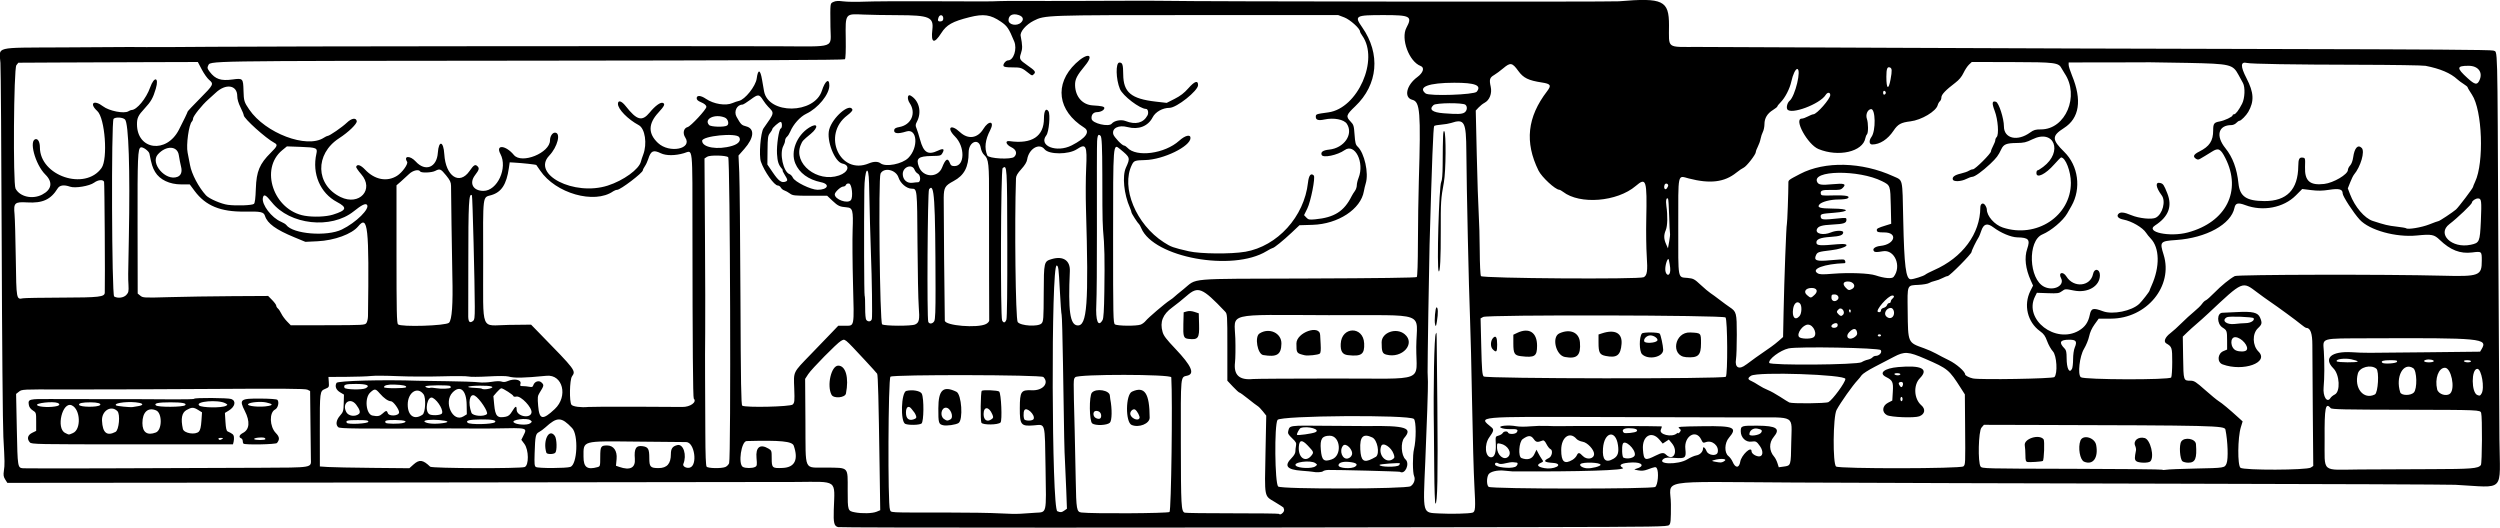 <?xml version="1.0" encoding="UTF-8" standalone="no"?>
<svg id="svg4219" xmlns:rdf="http://www.w3.org/1999/02/22-rdf-syntax-ns#" xmlns="http://www.w3.org/2000/svg" height="490" viewBox="0 0 2318 490" width="2318" version="1.1" xmlns:cc="http://creativecommons.org/ns#" xmlns:dc="http://purl.org/dc/elements/1.1/">
<path id="path4229" d="m777.08 488.74c-3.697-0.958-4.406-3.82-3.997-16.127 0.945-28.413 4.262-25.979-35.058-25.732-16.79 0.106-188.18 0.337-380.88 0.514l-350.34 0.32-1.959-3.11c-1.597-2.54-1.827-4.03-1.241-8.11 0.848-5.91 0.826-7.4-0.481-31.5-0.552-10.18-1.242-90.05-1.534-177.5s-0.825-163.56-1.185-169.12c-1.007-15.576-7.131-14.047 57.714-14.414 29.913-0.169 57.767-0.337 61.887-0.372 4.125-0.036 11.1 0.004 15.5 0.089 4.4 0.085 32.075-0.048 61.5-0.295 53.174-0.446 433.78-0.802 523.36-0.489 55.959 0.195 49.84 2.394 49.628-17.834-0.24-22.944-0.39-21.724 2.76-23.261 2.037-0.994 4.435-1.129 9.25-0.518 3.575 0.453 12.35 0.568 19.5 0.256s33.7-0.478 59-0.368c53.85 0.235 58.216 0.226 65.5-0.132 3.025-0.149 13.375-0.236 23-0.193 9.625 0.043 19.525 0.069 22 0.059 17.041-0.072 24.063-0.082 28-0.039 2.475 0.027 19.575-0.036 38-0.139 18.425-0.104 38.45-0.072 44.5 0.07 28.211 0.664 412.01 1.037 419.5 0.407 41.018-3.445 46.5-0.819 46.5 22.269 0 22.16-2.866 20.015 26.802 20.06 13.309 0.02 94.848 0.376 181.2 0.791 86.35 0.415 246.4 0.925 355.66 1.133 136.5 0.26 199.28 0.707 200.63 1.431 4.171 2.232 3.753-13.784 4.638 177.61 0.361 78.1 0.832 160.29 1.045 182.65 0.482 50.552 6.007 44.841-40.98 42.36-5.5-0.29-120.7-0.75-256-1.022-135.3-0.272-295.87-0.76-356.82-1.084-131.17-0.697-114.47-3.647-114.41 20.207 0.037 15.134-0.186 17.735-1.647 19.195-1.564 1.563-10.67 1.706-122.9 1.931-337.68 0.675-645.03 0.675-647.63-0.001zm182.66-13.308c11.106-0.725 10.402 2.278 9.693-41.36-0.71-43.678 0.151-40.558-10.951-39.658-11.866 0.963-12.975-0.411-12.908-15.992 0.066-15.557 1.075-17.046 11.231-16.576 10.112 0.467 16.258-6.638 10.62-12.276-2.12-2.12-138.88-2.422-141.77-0.313-2.15 1.572-2.612 118.56-0.486 123.23 1.359 2.982-3.306 2.731 50.325 2.713 21.45-0.007 44.625 0.35 51.5 0.795 6.875 0.444 15.571 0.597 19.324 0.34 3.753-0.257 9.792-0.661 13.42-0.898zm-85.24-81.15c-4.224-1.038-4.501-2.008-4.468-15.648 0.042-17.22 4.493-21.303 16.774-15.385 4.799 2.312 6.394 26.099 1.945 28.99-2.454 1.595-11.056 2.829-14.25 2.044zm6.672-5.368c3.6-1.93 0.2-10.91-4.12-10.91-4.39 0-5.734 7.704-1.823 10.443 2.64 1.849 3.27 1.899 5.95 0.464zm-41.768 4.118c-4.697-1.899-3.849-29.374 0.944-30.577 5.621-1.411 13.082-0.059 14.351 2.599 2.124 4.451 1.905 26.036-0.281 27.635-1.994 1.458-11.707 1.68-15.014 0.343zm10.006-7.308c-0.36-1.135-1.05-2.549-1.533-3.141-0.483-0.592-1.669-2.117-2.636-3.388-2.74-3.61-5.24-2-5.24 3.36 0 5.519 2.628 7.824 7.132 6.254 2.351-0.82 2.804-1.433 2.279-3.087zm60.548 6.205c-1.071-2-0.765-28.452 0.342-29.558 1.068-1.066 14.946-0.478 16.131 0.684 1.894 1.857 2.986 26.962 1.249 28.699-2.298 2.298-16.51 2.438-17.722 0.175zm9.527-3.289c1.651-1.207 1.72-1.722 0.6-4.428-3.09-7.45-8.09-7.62-8.09-0.29 0 5.652 3.332 7.749 7.486 4.712zm270 86.737c0.896-0.896 1.378-2.283 1.071-3.082-0.307-0.799-0.557-1.579-0.557-1.734 0-0.155-3.596-2.455-7.991-5.112-10.042-6.071-9.494-3.148-8.63-45.993l0.687-34.093-3.116-3.929c-1.714-2.161-3.893-4.379-4.844-4.929-0.95-0.55-4.939-3.587-8.864-6.75-3.925-3.163-7.533-5.75-8.018-5.75s-3.209-2.478-6.053-5.506l-5.171-5.506v-30.943c0-30.721-0.016-30.96-2.25-33.31-21-22.097-24.861-23.676-35.407-14.478-3.936 3.433-9.954 8.267-13.372 10.742-8.88 6.431-11.69 13.521-9.031 22.791 1.032 3.598 3.334 6.617 12.063 15.82 14.647 15.443 17.972 22.898 10.996 24.654-6.584 1.658-6.205-2.218-6.122 62.494 0.076 58.794 0.328 63.338 3.585 64.588 0.889 0.341 20.771 0.6 44.182 0.575 23.411-0.025 42.818 0.208 43.127 0.516 0.943 0.943 2.01 0.636 3.714-1.068zm-87.663-161.18c-4.389-0.507-4.917-2.086-4.608-13.8l0.285-10.82 3-0.85c1.968-0.558 4.375-0.397 7 0.467l4 1.317 0.286 10.352c0.355 12.85-0.798 14.394-9.963 13.334zm263.42 161.16c2.776-0.768 3.01-3.996 1.811-25.041-0.621-10.895-1.575-45.234-2.12-76.309-0.545-31.075-1.419-66.85-1.94-79.5-1.114-26.992-3.151-119.59-3.387-153.9-0.192-27.995-1.654-30.716-14.264-26.555-1.794 0.592-5.845 1.273-9.004 1.513-3.159 0.24-6.108 0.801-6.554 1.247-0.842 0.842-2.105 33.343-4.284 110.19-0.485 17.128-1.944 111.49-1.824 118 0.046 2.475 0.18 6.525 0.299 9 0.202 4.209-1.015 41.009-2.447 74-2.163 49.825-2.874 47.218 13.123 48.094 10.74 0.588 27.221 0.188 30.59-0.744zm-35.4-39.61c-0.119-17.188-0.262-33.95-0.318-37.25-0.655-38.728 0.324-87.626 1.784-89.084 0.922-0.922 0.712-10.871 1.417 67.084 0.589 65.047 0.092 90.5-1.766 90.5-0.511 0-0.995-13.523-1.118-31.25zm0.771-135.02c-0.885-3.135 0.203-15.727 1.358-15.727 1.456 0 1.6 5.469 0.343 13-0.829 4.963-0.995 5.229-1.701 2.727zm3.374-49.126c-1.931-1.953 0.25-79.299 2.339-82.957 0.787-1.378 1.256-6.97 1.309-15.645 0.176-28.355 0.375-32.448 1.517-31.306 1.774 1.774 1.498 37.112-0.37 47.306-2.804 15.304-2.992 18.21-2.904 45 0.082 25.064-0.614 38.894-1.892 37.601zm-521.35 222.93 3.517-1.47-0.564-38.78c-0.938-64.43-1.512-86.419-2.292-87.768-0.49-0.7-5.32-6.1-10.82-11.99-20.498-21.956-18.722-20.527-22.816-18.359-3.423 1.813-27.102 25.848-30.283 30.738l-2.859 4.395 0.272 39.605c0.326 47.488-1.983 42.35 19.165 42.641 21.464 0.295 20.02-1.219 20.02 20.997 0 19.143 0.019 19.199 6.802 20.518 6.479 1.26 16.125 1.006 19.779-0.521zm-41.61-108.46c-4.566-8.532-0.304-27.081 6.215-27.05 6.942 0.033 10.041 11.281 7.125 25.86-0.792 3.959-11.354 4.902-13.34 1.191zm313.36 108.65c1.58-1.171 2.926-103.51 1.642-124.86-0.178-2.954-86.656-3.049-89.046-0.098-1.839 2.272-1.807-0.853-0.523 49.739 0.279 11 0.712 31.57 0.962 45.71 0.484 27.381 0.851 29.449 5.317 29.99 10.086 1.222 79.903 0.809 81.647-0.483zm-35.081-80.693c-5.945-2.479-5.707-28.157 0.287-30.888 11.727-5.343 16.275 1.346 16.381 24.092 0.026 5.571-9.9 9.618-16.667 6.797zm7.292-6.443c0.529-1.378-2.072-6.387-4.03-7.761-1.675-1.175-4.577 1.145-4.577 3.659 0 4.084 7.282 7.555 8.607 4.102zm-43.884 5.008c-2.759-2.093-2.994-25.528-0.286-28.52 3.928-4.34 16.409-2.275 16.638 2.753 0.042 0.923 0.211 2.354 0.374 3.179 1.804 9.083 1.63 19.919-0.352 21.902-2.511 2.511-13.37 2.967-16.375 0.687zm8.3-7.01c0-2.831-1.804-4.593-4.7-4.593-3.256 0-3.296 5.245-0.05 6.709 2.992 1.35 4.75 0.566 4.75-2.116zm-34.098 87.763 2.347-1.644-0.631-17.106c-0.35-9.4-0.89-21.6-1.19-27.1-0.582-10.384-0.738-18.04-1.845-90.5-0.365-23.925-0.927-44.175-1.249-45-0.322-0.825-1.09-11.395-1.708-23.488-1.002-19.609-1.313-22.024-2.871-22.323-5.306-1.016-4.716 225.67 0.592 227.82 3.127 1.261 3.946 1.18 6.556-0.648zm320.95-22.499c3.143-1.963 4.679-6.385 3.283-9.45-1.393-3.058-1.461-19.416-0.103-24.908 2.137-8.646 2.079-26.085-0.094-28.052-4.441-4.019-123.79-3.159-126.43 0.911-3.039 4.676-2.53 58.622 0.582 61.734 2.599 2.599 118.58 2.376 122.76-0.236zm-90.8-13.41c-0.825-0.179-5.504-0.623-10.398-0.986-13.617-1.01-16.303-4.555-8.991-11.867 2.026-2.026 3.389-4.384 3.389-5.864 0-1.361 0.267-3.808 0.592-5.437 0.508-2.543-0.01-3.532-3.642-6.991-3.41-3.245-4.111-4.493-3.601-6.413 1.5-5.649-0.188-5.41 35.864-5.073 18.308 0.171 35.086 0.283 37.286 0.249 35.769-0.557 42.594 1.607 34.5 10.94-3.58 4.127-2.891 16.299 1.13 19.971 4.293 3.921-0.438 14.428-5.178 11.499-0.636-0.393-57.552-1.872-66.309-1.723-2.121 0.036-4.349 0.558-4.95 1.159-1.012 1.012-6.183 1.298-9.693 0.536zm2.5-5.036c1.976-1.512 1.977-1.547 0.059-2.968-4.28-3.171-21.449-0.892-18.059 2.397 2.524 2.449 15.027 2.845 18 0.571zm37.059 0.161c2.825-2.085 0.815-3.57-5.752-4.248-5.78-0.597-9.806 0.69-9.806 3.132 0 2.782 12.123 3.651 15.559 1.115zm40.61-1.271c0.614-0.739 0.939-1.492 0.723-1.673-0.837-0.699-18.892 0.666-18.892 1.429 0 2.097 16.448 2.318 18.169 0.243zm-62.37-5.376c9.7-3.37 8.1-21.91-1.9-21.91-7.203 0-9.127 2.976-8.299 12.838 0.841 10.019 2.717 11.69 10.197 9.082zm37.501-0.547c1.76-0.895 3.346-1.753 3.524-1.907 3.637-3.145 1.224-15.596-3.455-17.827-8.508-4.057-11.786-0.809-11.163 11.063 0.559 10.659 3.17 12.699 11.094 8.671zm19.16 0.28c1.609-1.177 1.693-1.775 0.663-4.729-2.221-6.37-9.989-11.323-11.516-7.342-3.155 8.221 4.49 16.724 10.853 12.071zm-38.044-3.897c1.552-4.407-5.529-11.735-8.213-8.5-3.841 4.628-0.59 13.21 4.489 11.852 1.742-0.466 3.156-1.738 3.724-3.352zm-37.502 0.627c2.336-2.97 2.221-3.287-3.335-9.171-5.509-5.834-7.966-5.487-8.389 1.185-0.643 10.137 6.308 14.872 11.725 7.986zm3.336-21.491c6.018-2.482-6.611-6.33-13.294-4.051-1.201 0.41-4.064 5.719-3.427 6.355 0.725 0.725 13.719-1.066 16.721-2.304zm315.37 50.624c2.532-1.659 3.582-14.076 1.471-17.409-0.912-1.44-1.595-1.34-8.745 1.291-2.991 1.101-5.377 1.302-8.5 0.719-4.095-0.764-4.188-0.853-1.633-1.562 8.122-2.252 5.438-6.116-3.985-5.736-9.942 0.401-13.307 2.356-8.596 4.992 4.006 2.242-39.652 3.631-102.63 3.265-0.825-0.005-3.978-0.296-7.008-0.647-6.694-0.775-13.556 0.886-15.03 3.639-1.771 3.309-1.621 9.976 0.255 11.347 2.821 2.063 151.26 2.158 154.4 0.099zm500.8-17.07c27.37-0.561 27.23-0.538 28.998-4.778 1.702-4.081 1.148-20.583-1.052-31.324-0.753-3.679-9.184-3.881-179.95-4.325l-44-0.114-2.25 2.61c-2.822 3.275-3.494 32.415-0.831 36.058 1.384 1.892 3.517 1.945 84.586 2.11 45.742 0.093 83.462 0.465 83.824 0.826 0.361 0.361 2.01 0.381 3.664 0.043 1.654-0.338 13.807-0.836 27.007-1.107zm-155.75-6.111c-1.405-0.375-1.752-1.588-1.761-6.144-0.01-3.122-0.277-7.286-0.603-9.253-1.01-6.107 13.229-10.707 17.44-5.633 1.104 1.331 0.45 19.455-0.726 20.112-1.159 0.647-12.619 1.38-14.35 0.918zm52.625-0.259c-3.832-1.631-5.832-13.101-3.4-19.497 2.279-5.994 13.302-2.933 14.614 4.059 2.219 11.83-2.956 18.954-11.214 15.438zm48.229-0.6c-1.45-1.45-1.467-3.001-0.108-9.812 0.203-1.018-0.114-2.912-0.705-4.209-2.176-4.775 2.752-8.874 8.763-7.29 5.349 1.41 9.277 17.619 5.246 21.649-1.773 1.773-11.33 1.528-13.196-0.339zm43.073 0.289c-2.507-1.838-3.375-15.036-1.206-18.346 2.973-4.538 13.282-2.712 13.649 2.418 1 13.46-0.6 17.18-7.1 17.18-1.99 0-4.385-0.562-5.323-1.25zm118.95 5.761 2.245-1.471-0.434-50.773c-0.2-27.93-0.4-55.59-0.4-61.47 0-10.75-1.8-15.8-5.7-15.8-0.525 0-2.724-1.481-4.885-3.291-4.178-3.499-21.341-16.077-29.209-21.407-2.596-1.759-7.646-5.404-11.221-8.099-14.121-10.648-12.887-11.172-45.4 19.297-3.521 3.3-8.504 7.771-11.072 9.935-2.568 2.164-6.464 5.677-8.658 7.806l-3.988 3.87 0.309 19.482c0.342 21.586 0.269 21.363 7.012 21.391 3.224 0.013 4.953 1.126 13.36 8.597 5.311 4.72 11.016 9.408 12.677 10.418 2.905 1.766 9.79 7.499 18.152 15.113l3.968 3.613-1.652 5.387c-2.963 9.661-3.198 35.356-0.344 37.602 3.107 2.444 61.496 2.263 65.259-0.203zm-81.771-95.64c-5.343-1.958-4.841-10.014 0.769-12.358l3.379-1.412-0.015-8.301c-0.017-9.063-0.176-9.514-4.279-12.126-5.356-3.41-5.334-13.642 0.028-13.691 0.971-0.009 6.941-0.288 13.266-0.621 14.8-0.778 19.57 0.364 21.576 5.163 2.066 4.945 1.81 6.213-1.976 9.774-5.414 5.093-5.163 16.074 0.496 21.676 10.237 10.135-14.192 18.876-33.243 11.895zm22-13.07c3.042-3.042-4.378-11.917-10.17-12.166-5.386-0.231-4.81 10.144 0.686 12.359 3.195 1.287 8.104 1.188 9.485-0.193zm-0.47-25.2c4.604-0.096 8.437-2.551 7.173-4.596-0.722-1.168-22.685-1.977-24.681-0.909-5.504 2.946-0.587 7.254 7.178 6.289 3.025-0.376 7.673-0.729 10.33-0.784zm171.7 135.39c37.515-0.085 43.582-0.572 46.185-3.709 1.183-1.426 1.432-44.757 0.278-48.394-0.896-2.824-1.264-2.839-70.952-2.962-56.497-0.1-67.619-0.346-68.593-1.52-4.754-5.729-5.785-0.507-5.592 28.349 0.216 32.469-3.947 28.807 32.443 28.535 15.802-0.118 45.606-0.253 66.231-0.3zm-2014.3-1.26c51.462-0.258 48.65 0.23 48.482-8.408-0.052-2.65-0.23-17.855-0.396-33.788l-0.31-28.97-2.5-1.25c-1.97-0.983-22.423-1.12-96.5-0.645-51.7 0.332-110.69 0.535-131.09 0.451-36.472-0.149-37.14-0.116-39.808 1.982l-2.713 2.134 0.672 33.132c0.711 35.039 0.759 35.339 5.768 35.824 2.973 0.288 116.16 0.047 218.39-0.466zm-212.07-23.56c-2.951-3.261-2.117-6.777 2.097-8.836l3.75-1.83v-8.479c0-8.418-0.023-8.494-3.152-10.5-2.059-1.32-3.319-3.061-3.633-5.021-0.887-5.532-0.228-5.699 21.734-5.523 11.028 0.088 35.351 0.135 54.051 0.103 18.7-0.032 43.788 0.05 55.75 0.181 11.963 0.131 21.75-0.099 21.75-0.512-0.001-1.115 31.451-0.909 34.435 0.225 4.727 1.797 3.517 7.144-2.435 10.752l-3.5 2.122 0.5 8.222c0.363 5.97 0.911 8.413 2 8.918 4.609 2.137 5.53 2.921 5.833 4.965 0.183 1.237 0.063 3.325-0.267 4.64l-0.6 2.39-93.33 0.005c-89.102 0.005-93.405-0.077-94.983-1.821zm178.35-3.17c1.165-0.753 0.872-0.973-1.309-0.985-1.621-0.009-2.548 0.408-2.191 0.985 0.767 1.242 1.579 1.242 3.5 0zm-138.46-5.45c7.838-3.275 7.109-22.018-1-25.713-8.71-3.969-14.831 21.302-6.192 25.563 3.845 1.896 3.051 1.88 7.192 0.149zm39.511-1.074c3.262-1.687 4.601-16.424 1.75-19.274-5.825-5.825-14.694-0.314-14.255 8.858 0.54 11.275 4.487 14.563 12.505 10.416zm37.403 0.544c5.929-2.254 6.089-18.058 0.208-20.515-7.521-3.143-12.65 1.618-12.657 11.747-0.006 8.634 4.484 11.796 12.449 8.768zm39.982-0.946c1.22-1.349 1.907-4.304 2.287-9.837l0.542-7.909-3.5-2.163c-4.387-2.711-6.022-2.708-10.878 0.021-4.374 2.458-5.462 8.097-3.372 17.482 0.924 4.152 11.759 5.9 14.921 2.406zm-131.18-23.69c2.178-0.64 2.259-1.97 0.168-2.772-4.496-1.725-21.019 0.125-19.015 2.13 1.832 1.832 13.449 2.228 18.847 0.643zm39.481-0.777c1.439-1.44-2.404-2.57-8.731-2.57-7.631-0.002-11.226 0.786-10.713 2.348 0.723 2.202 17.276 2.393 19.444 0.225zm35.519 0.939c4.413-0.744 4.881-2.139 1-2.977-8.394-1.813-24.18-0.168-21.755 2.266 0.72 0.723 13.043 1.983 15.505 1.586 0.825-0.133 3.188-0.527 5.25-0.875zm43.392-0.846c1.776-1.786-2.725-2.665-13.642-2.665-11.285 0-15.529 0.89-13.492 2.831 1.941 1.849 25.271 1.707 27.134-0.166zm37.841 0.574c1.719-0.962 1.683-1.113-0.573-2.354-6.536-3.597-28.333-1.777-24.318 2.03 2.295 2.176 21.143 2.421 24.891 0.324zm16.183 35.064c-0.36-0.35-0.66-1.49-0.66-2.52 0-1.026-0.675-2.124-1.5-2.44-2.489-0.955-1.696-3.21 1.75-4.976 6.035-3.092 6.678-10.532 1.75-20.23-5.52-10.863-4.42-11.726 14.784-11.589 8.401 0.06 14.712 0.529 15.323 1.14 1.924 1.924 0.607 7.641-2.065 8.966-5.566 2.76-5.188 15.811 0.633 21.804 3.486 3.59 3.758 5.925 1.08 9.273-1.072 1.339-29.793 1.878-31.088 0.583zm20.34-4.21c0-1.393-2.126-1.814-6.744-1.337-2.334 0.241-3.995 0.842-3.691 1.334 0.721 1.167 10.435 1.169 10.435 0.002zm2.875-30.732c4.513-0.903 3.859-1.893-2.139-3.235-4.93-1.103-14.964-0.246-16.631 1.421-2.047 2.047 11.202 3.327 18.77 1.814zm1194.4 56.416c2.861-1.464 1.398-3.267-2.888-3.558-8.968-0.609-10.029-1.761-4.257-4.622 2.905-1.44 3.865-7.279 1.355-8.242-0.884-0.339-2.515-2.398-3.627-4.576-1.407-2.757-2.485-3.781-3.55-3.372-5.006 1.921-6.097 1.735-8.345-1.421-2.529-3.552-5.058-3.519-10.189 0.135-3.497 2.49-4.385 16.324-1.128 17.574 5.583 2.143 9.756 0.918 11.87-3.483l2.053-4.275 1.683 3.275c0.925 1.801 2.411 4.275 3.302 5.498 1.543 2.12 1.497 2.279-0.986 3.41-4.27 1.946-3.055 3.718 3.361 4.904 3.863 0.714 8.513 0.203 11.345-1.247zm40.7-1.86c0-2.22-16.482-2.791-18.628-0.646-1.399 1.399 1.979 3.612 5.956 3.902 4.341 0.316 12.672-1.825 12.672-3.256zm-1100.5-0.37c5.34-4.761 8.688-4.291 15.321 2.149 1.643 1.595 83.471 1.883 87.613 0.308 4.05-1.54 3.878-15.908-0.257-21.453l-2.822-3.785 1.928-3.896c3.655-7.387 4.146-7.26-25.784-6.65-6.6 0.135-15.15 0.171-19 0.082-3.85-0.089-14.65-0.131-24-0.091-87.428 0.367-101.26 0.217-102.86-1.118-2.65-2.199-1.991-6.64 1.59-10.718 2.996-3.412 3.242-4.242 3.444-11.601l0.218-7.927-3.451-2.036c-3.88-2.289-5.173-5.589-3.45-8.807 1.068-1.996 43.98-3.13 75.512-1.995 1.65 0.059 13.8 0.242 27 0.406 13.2 0.164 26.357 0.625 29.239 1.024 3.01 0.417 8.132 0.238 12.04-0.421 4.278-0.722 7.714-0.811 9.261-0.24 1.661 0.613 3.433 0.483 5.46-0.4 6.356-2.769 13.254-1.35 12.04 2.478-0.583 1.838-0.277 2.125 2.268 2.125 1.618 0 4.303 0.272 5.967 0.605 2.427 0.485 3.146 0.221 3.642-1.34 1.157-3.646 5.317-4.976 7.799-2.495 2.312 2.312 2.209 2.786-2.131 9.73-1.637 2.619-1.781 4.122-1.134 11.845 1.082 12.919 4.125 13.492 15.409 2.9 12.539-11.77 7.447-32.293-7.649-30.829-21.729 2.106-29.628 2.253-35.406 0.658-1.992-0.55-9.507-0.568-18.745-0.046-8.481 0.48-16.688 0.51-18.239 0.068-1.551-0.443-12.72-0.514-24.82-0.16-12.1 0.355-30.55 0.273-41-0.183-10.45-0.455-21.475-0.52-24.5-0.143s-13.15 0.731-22.5 0.787l-17 0.102 0.334 4.766c0.326 4.643 0.241 4.805-3.285 6.278-5.073 2.12-5.083 2.202-5.039 38.956l0.04 33 7.476 0.5c4.112 0.275 22.776 0.643 41.476 0.817l34 0.317 4-3.566zm145.34 2.339c6.408-2.234 7.632-29.64 1.608-35.998-9.98-10.533-13.845-10.624-24.852-0.588-1.702 1.552-4.311 3.465-5.799 4.253-3.226 1.706-3.591 3.452-4.119 19.708-0.326 10.022-0.143 11.922 1.221 12.72 2.242 1.311 28.129 1.234 31.941-0.095zm-22.29-13.16c-3.484-11.29 2.547-23.157 7.892-15.527 1.882 2.687 2.136 13.798 0.357 15.577-1.583 1.583-7.756 1.545-8.248-0.05zm47.45 13.36c2.422-0.674 2.501-0.97 2.515-9.446 0.017-9.69 0.563-10.617 6.269-10.644 6.082-0.028 9.602 4.948 8.891 12.569l-0.584 6.252 3.104 1.082c10.021 3.493 15.095 0.838 14.406-7.538-0.79-9.598 1.086-12.593 7.314-11.669 5.1 0.76 6.09 2.55 6.09 11.01 0 8.19 1.01 9.28 8.61 9.28 7.8 0 11.39-4.07 11.39-12.91 0-5.207 1.552-7.36 6.08-8.432 5.542-1.312 8.897 9.425 5.473 17.515-0.904 2.136 2.713 4.228 5.921 3.423 7.558-1.897 4.542-23.675-3.284-23.712-2.579-0.012-23.365-0.211-46.19-0.443-51.12-0.519-49-1.127-49 14.049 0 9.808 3.363 12.296 13 9.615zm118.45-0.087c1.421-0.54 3.022-2.136 3.558-3.547 1.808-4.756 0.976-281.88-0.852-283.71-1.782-1.782-16.956-2.122-19.526-0.438l-2.457 1.61 0.446 70.785c0.245 38.932 0.336 79.56 0.202 90.285s-0.181 29.625-0.103 42c0.078 12.375 0.184 35.743 0.236 51.929 0.064 19.74 0.456 29.864 1.191 30.75 1.312 1.581 13.415 1.818 17.304 0.339zm27.65-0.073c1.786-0.956 1.909-1.739 1.309-8.356-0.905-9.99 3.298-13.276 11.088-8.669 2.884 1.706 3 2.048 3 8.865 0 9.12 0.452 9.519 10.257 9.074 11.158-0.507 14.691-7.67 10.173-20.63-1.419-4.071-12.146-5.124-43.654-4.288-4.973 0.132-8.089 21.321-3.526 23.979 2.303 1.341 8.866 1.356 11.352 0.025zm704.6-0.02c2.119-0.806 3.285-3.816 1.552-4.008-0.412-0.046-1.865-0.203-3.227-0.35-1.362-0.146-4.574 0.287-7.136 0.963-2.733 0.721-5.223 0.872-6.023 0.365-2.248-1.424-4.032-1.009-3.678 0.855 0.472 2.484 13.633 4.03 18.512 2.175zm415.74-0.509c1.87-1.869 1.854-1.491 1.573-37.818l-0.224-28.902-3.645-5.723c-11.014-17.292-12.065-18.159-33.145-27.301-15.627-6.777-19.211-7.004-29-1.832-4.125 2.179-12.175 6.369-17.889 9.312-5.714 2.942-11.114 6.415-12 7.719-0.886 1.303-2.528 3.328-3.647 4.5-4.626 4.841-15.939 20.837-19.63 27.756-3.304 6.193-3.666 50.061-0.433 52.426 3.025 2.212 115.82 2.082 118.04-0.136zm-70.921-47.534c-4.927-2.641-4.413-8.643 0.98-11.435l4-2.071 0.5-8.252c0.539-8.894-0.229-10.567-6.213-13.538-7.267-3.609-1.793-8.13 11.212-9.26 21.677-1.884 28.582 1.681 20.072 10.363-6.188 6.313-5.506 19.144 1.332 25.055 4.195 3.626 3.353 8.258-1.862 10.241-4.486 1.706-26.276 0.905-30.022-1.103zm14.5-14.89c0-1.1-0.45-2-1-2s-1 0.9-1 2 0.45 2 1 2 1-0.9 1-2zm0.289-12.999c0.597-2.283-0.688-3.446-2.881-2.604-1.169 0.448-1.26 1.014-0.417 2.589 1.372 2.563 2.63 2.569 3.297 0.016zm-2.3-10c0-0.55-1.377-1-3.059-1-1.785 0-2.802 0.417-2.441 1 0.34 0.55 1.716 1 3.059 1 1.343 0 2.441-0.45 2.441-1zm-148.5 81.152c1.11-6.312 10.501-15.03 10.501-9.748 0 2.026 3.218 4.379 6.5 4.753 4.061 0.464 4.782-4.517 1.362-9.414-3.148-4.507-3.861-4.887-8.036-4.279-5.124 0.746-9.826-3.792-9.826-9.483 0-5.211 0.508-5.384 15.567-5.295 17.63 0.105 21.444 2.756 14.994 10.423-4.558 5.417-4.379 12.887 0.441 18.39 0.964 1.1 2.31 3.741 2.992 5.87l1.24 3.87 4.593-0.629c6.726-0.922 6.641-0.65 6.985-22.399 0.41-25.895 5.015-23.133-38.629-23.173-19.076-0.018-80.583-0.183-136.68-0.367-118.59-0.39-115.09-0.715-102.63 9.551 2.426 1.999 2.097 3.5-2.026 9.225-4.946 6.869-3.853 18.553 1.737 18.553 3.144 0 4.678-4.53 4.265-12.597-0.343-6.706-0.335-6.731 2.596-7.53 1.617-0.441 3.327-1.493 3.8-2.338 0.983-1.756 4.414-2.073 4.953-0.457 0.611 1.833 6.906 1.616 8.134-0.28 1.628-2.514 0.359-3.118-6.147-2.923-3.408 0.102-6.982-0.41-8.556-1.227-3.487-1.809 6.981-2.855 14.347-1.434 2.491 0.481 8.13 0.529 12.53 0.108 4.4-0.421 11.6-0.608 16-0.414s9.35 0.293 11 0.221c7.701-0.338 94.816-0.147 95.171 0.208 0.222 0.222-0.141 1.599-0.807 3.06-2.024 4.442 10.066 7.394 14.662 3.58 0.81-0.672 1.487-0.83 1.505-0.35 0.017 0.48 0.671 0.028 1.453-1.005 1.258-1.661 1.191-2.064-0.576-3.5-1.858-1.509-0.309-1.645 22.131-1.948 28.761-0.388 32.16 1.145 23.919 10.788-4.101 4.798-4.341 13.806-0.449 16.867 1.381 1.086 3.141 3.481 3.912 5.323 2.536 6.056 6.013 6.056 7.078 0zm-49.023-2.284c2.737-1.687 6.468-3.309 8.289-3.605 3.489-0.566 6.234-3.453 6.234-6.557 0-2.17 2.114-0.521 3.28 2.559 1.523 4.021 9.379 4.941 10.316 1.208 1.512-6.023-5.144-11.736-11.055-9.489-2.355 0.895-2.737 0.674-4.229-2.456-4.726-9.909-16.015-3.213-14.692 8.715 0.924 8.33 0.037 9.061-10.074 8.304-6.08-0.455-8.553-0.262-9.977 0.779-7.265 5.312 13.341 5.822 21.908 0.542zm33.724 2.025c4.649-2.488-2.588-3.306-9.701-1.097-1.605 0.499-1.309 0.751 1.5 1.281 5.389 1.016 5.983 1.003 8.201-0.184zm-140.19-1.558c1.55-0.916 3.298-2.716 3.883-4 1.367-3 2.463-2.942 5.46 0.29 3.816 4.116 10.647 3.006 10.647-1.729 0-3.955-6.215-10.614-10.555-11.31-2.23-0.358-4.814-1.536-5.74-2.618-6.264-7.316-14.166-1.635-14.188 10.201-0.02 11.077 2.916 13.642 10.494 9.166zm38.043-1.025c3.982-2.352 5.067-5.676 4.096-12.543-2.08-14.715-12.798-12.418-13.899 2.979-0.768 10.735 2.471 13.895 9.803 9.564zm39.164-2.939c5.492-2.76 7.364-2.933 9.426-0.87 6.816 6.816 11.841-2.902 5.456-10.55l-2.812-3.368-2.832 1.856-2.832 1.856-3.062-3.647c-7.291-8.684-16.208-3.37-15.265 9.096 0.775 10.251 1.778 10.725 11.92 5.628zm-136.79 1.058c3.676-3.676-0.534-10.7-7.215-12.036-3.204-0.641-3.214-0.63-3.214 3.491 0 7.148 6.5 12.474 10.429 8.545zm117.39-1.661c0.629-5.461-9.491-14.659-11.208-10.186-1.129 2.943-0.662 12.228 0.643 12.779 3.978 1.68 10.25 0.14 10.565-2.593zm116.9-20.422c1.657-2.232 0.864-3.147-3.427-3.952-3.839-0.72-7.291 1.814-7.291 5.352 0 2.085 9.004 0.909 10.718-1.4zm-115.32-1.341c1.734-1.734-1.227-2.973-7.144-2.99-5.04-0.015-7.069 1.832-4.659 4.242 0.959 0.958 10.618-0.066 11.804-1.252zm-1058.5-8.57c1.758-1.758-2.943-2.673-13.052-2.541-10.89 0.142-14.359 1.007-12.299 3.066 1.966 1.966 23.302 1.524 25.351-0.525zm32.66 1.07c1.868-1.444 1.873-1.553 0.127-2.907-3.086-2.394-17.894-0.467-15.42 2.006 2.276 2.276 12.717 2.891 15.293 0.901zm-150.06-1.5c0-1.232-1.76-1.5-9.844-1.5-9.639 0-11.425 0.447-10.134 2.535 1.1 1.77 19.98 0.79 19.98-1.04zm32.309 1.15c4.8-1.352 1.411-2.653-7.107-2.728-8.517-0.075-10.499 0.48-9.202 2.577 0.673 1.09 12.584 1.199 16.309 0.15zm36.551 0.214c6.808-0.933 5.667-2.097-2.838-2.894-7.843-0.735-15.403 0.082-13.902 1.503 1.953 1.849 9.082 2.441 16.741 1.391zm548.04-3.977c1.475-3.843-6.524-11.373-8.604-8.1-1.24 1.951-0.915 8.5 0.449 9.05 2.881 1.162 7.553 0.618 8.155-0.95zm-528.75-2.319 3.156-1.924-0.156-8.993c-0.234-13.501-6.097-18.518-13.1-11.209-8.554 8.929 0.22 28.151 10.1 22.126zm39.333 0.284c2.425-0.485 3.899-1.741 5.868-5 3.062-5.069 4.143-5.462 4.143-1.507 0 6.264 12.917 8.728 13.79 2.631 0.657-4.585-9.792-15.626-13.993-14.786-1.53 0.32-2.79 0.13-2.79-0.41 0-1.09-9.53-7.27-11.21-7.27-0.593 0-2.492 1.636-4.221 3.636l-3.143 3.636 0.771 8.114c1.009 10.625 2.898 12.545 10.792 10.966zm-136.22-2.574c1.599-1.327 0.733-4.243-2.53-8.528-5.639-7.406-13.615-1.43-9.172 6.872 1.977 3.693 8.188 4.572 11.702 1.656zm21.83-0.27c3.245-3.008 4.079-3.104 4.885-0.563 1.082 3.409 10.52 2.821 10.52-0.655 0-2.817-5.406-10.207-7.5-10.252-2.664-0.057-6.46-2.703-10.443-7.28-3.936-4.522-4.692-4.589-8.852-0.79-5.432 4.961-3.923 20.168 2.118 21.344 4.846 0.943 6.696 0.583 9.272-1.804zm37.183 0.943c2.656-1.86 3.318-15.562 0.912-18.854-5.59-7.66-14.68-1.77-14.68 9.53 0 10.471 6.176 14.651 13.777 9.326zm59.622-0.514c1.763-1.623-6.807-14.637-11.25-17.081-4.709-2.591-6.499 6.648-3.067 15.831 1.143 3.057 11.384 3.952 14.317 1.251zm-42.039-0.203c2.605-1.905-2.866-11.936-8.076-14.807-4.909-2.705-8.066 12.076-3.232 15.134 2.134 1.35 9.299 1.142 11.308-0.327zm179.54-6.634c21.782 0.089 41.404 0.195 43.604 0.236 7.443 0.138 13.93-4.565 10.722-7.772-0.742-0.742-1.136-50.19-1.209-151.84-0.061-85.289 0.678-78.223-7.918-75.687-8.125 2.397-16.544 2.422-21.419 0.062-7.005-3.391-9.23-2.361-11.689 5.414-0.696 2.2-2.103 5.194-3.126 6.654-1.01 1.46-1.85 3.15-1.85 3.74 0 2.31-20.78 18.11-23.82 18.11-0.953 0-2.621 0.621-3.706 1.38-17.372 12.15-53.382 1.903-67.676-19.259-1.716-2.541-3.309-4.845-3.54-5.12-0.403-0.48-12.446-1.801-20.735-2.273l-3.978-0.227-0.783 5.384c-2.192 15.078-6.824 22.221-16.201 24.99-8.331 2.46-7.769-2.06-7.619 61.311 0.16 67.563-3.143 59.354 23.757 59.045l20.659-0.237 7.578 7.754c34.044 34.834 34.099 34.906 30.355 40.251-2.221 3.171-2.579 23.738-0.458 26.297 1.427 1.722 8.904 2.695 15.564 2.026 2.143-0.215 21.718-0.318 43.5-0.229zm146.03-2.016c1.754-1.754 1.883-3.067 1.457-14.797-0.588-16.193-1.434-14.428 15.118-31.549 7.7-7.965 16.637-17.237 19.861-20.605l5.86-6.13h6.354c8.767 0 8.386 2.007 7.306-38.511-0.513-19.244-0.674-41.964-0.357-50.489 0.671-18.086 0.07-20.334-5.548-20.77-6.372-0.495-8.034-1.258-13.065-6.007l-4.997-4.716-15.873-0.003c-14.576-0.003-16.106-0.175-18.727-2.113-1.569-1.16-3.858-2.428-5.085-2.818-1.227-0.39-2.697-1.578-3.266-2.641-0.57-1.06-1.83-1.93-2.81-1.93-3.312 0-12.404-12.795-15.67-22.052-1.983-5.62-0.307-27.092 2.415-30.948 10.369-14.686 10.218-13.99 4.334-20-1.346-1.375-3.411-4.033-4.589-5.906-3.728-5.929-4.696-5.993-11.722-0.771-3.46 2.572-6.85 4.677-7.53 4.677-5.173 0-8.262 6.385-5.483 11.333 3.991 7.106 4.652 7.764 8.877 8.835 8.118 2.059 7.428 10.554-1.7 20.924l-5.385 6.117 0.707 15.646c0.389 8.605 0.884 60.605 1.102 115.56 0.319 80.522 0.647 100.07 1.694 100.73 3.065 1.944 44.662 0.992 46.724-1.07zm960.37-2.233c3.8-2.07 15.7-18.29 15.7-21.49 0-4.119-81.527-6.861-87.506-2.943-3.216 2.107-3.15 3.348 0.256 4.816 1.512 0.652 4.6 2.421 6.861 3.931 2.261 1.51 6.086 3.52 8.5 4.466 2.414 0.946 7.539 3.78 11.389 6.297 3.85 2.518 7.675 4.883 8.5 5.257 2.669 1.21 33.948 0.919 36.295-0.338zm465.43-3.77c0.662-1.06 2.458-2.527 3.991-3.26 5.411-2.586 4.609-18.423-1.228-24.26-9.479-9.479-1.996-16.041 17.083-14.98 13.169 0.732 8.661 0.729 69.431 0.049l49.5-0.554 1.404-2.353c5.943-9.96 0.507-10.484-104.37-10.054-46.048 0.189-42.736-0.769-41.911 12.122 0.666 10.411 0.578 25.298-0.199 33.218-0.842 8.597 3.192 15.048 6.3 10.072zm41.23-3.343c2.993-1.514 4.147-21.571 1.374-23.872-5.04-4.182-15.509-1.477-17.14 4.428-3.744 13.56 5.315 24.733 15.766 19.444zm98.874-0.824c3.1-4.91 0-22.92-3.9-22.92-5.711 0-5.631 22.262 0.087 24.306 2.359 0.843 2.445 0.812 3.827-1.401zm-62.8-0.92c3.356-3.356 2.966-20.321-0.519-22.605-9.141-5.989-16.656 7.938-12.063 22.355 0.991 3.111 9.551 3.281 12.582 0.25zm33.8 0.8c4.789-4.789 0.853-23.8-4.929-23.8-5.918 0-9.575 10.15-7.211 20.016 1.097 4.577 8.911 7.012 12.14 3.784zm-1932.8-4.82c4.58-2.45 1.08-3.98-9.08-3.98-9.807 0-11.691 0.632-10.572 3.548 0.669 1.743 16.549 2.096 19.648 0.437zm78.784-0.464c0.213-0.213 0.08-0.886-0.297-1.495-0.708-1.146-21.919-0.955-23.082 0.208-0.762 0.762 3.297 2.051 4.371 1.388 0.452-0.28 3.044-0.118 5.759 0.36 4.465 0.786 12.275 0.514 13.249-0.46zm35.937 0.849c5.972-1.6 1.844-2.866-9-2.759-11.548 0.114-14.883 1.664-4.399 2.045 3.218 0.117 6.105 0.467 6.417 0.778 0.733 0.733 4.125 0.702 6.983-0.064zm-77.268-1.34c0.804-1.301-2.973-2.159-10.65-2.421-6.368-0.217-9.832 0.638-9.832 2.426 0 1.273 19.695 1.267 20.482-0.006zm861.02-8.05c86.608-0.045 75.381 4.305 75.614-29.296 0.234-33.578 12.522-29.133-81.37-29.44-96.883-0.317-87.096-2.756-86.384 21.531 0.254 8.649 0.118 18.65-0.3 22.225-1.379 11.78 3.967 16.704 16.764 15.443 2.38-0.235 36.434-0.443 75.675-0.464zm-66.277-21.749c-5.319-0.881-8.141-16.93-3.511-19.964 8.961-5.871 20.608-0.488 20.382 9.42-0.233 10.201-4.152 12.65-16.871 10.544zm38.275 0.151c-7.432-1.836-7.5-1.934-7.5-10.881 0-10.233 21.78-17.925 22.018-7.776 0.01 0.426 0.215 4.224 0.455 8.44 0.309 5.434 0.067 7.972-0.834 8.72-1.456 1.208-11.152 2.235-14.139 1.497zm40.233-0.076c-5.071-0.578-6.96-3.56-6.65-10.499 0.725-16.234 20.96-16.624 21.73-0.419 0.483 10.167-2.528 12.347-15.08 10.918zm35.634-0.472c-3.656-0.969-4.334-2.744-4.353-11.393-0.021-9.187 13.576-14.011 21.334-7.569 10.484 8.706-2.208 22.879-16.98 18.962zm619.42 20.811c3.186-3.186 2.199-20.018-1.399-23.859-1.693-1.807-4.083-6.048-5.311-9.424-1.784-4.905-3.111-6.768-6.604-9.277-11.661-8.374-15.476-24.316-8.936-37.338l2.478-4.934-2.095-4.657c-4.968-11.045-6.126-21.25-3.34-29.427 2.937-8.618 1.375-10.424-9.188-10.63-5.772-0.113-15.219-4.068-22.152-9.274-5.717-4.294-9.045-3.351-11.25 3.187-0.833 2.468-1.796 4.938-2.14 5.488-2.711 4.326-6.846 12.831-6.846 14.081 0 1.873-20.351 22.419-22.207 22.419-0.728 0-2.891 0.84-4.808 1.867-1.917 1.027-5.06 2.196-6.985 2.598-1.925 0.402-4.414 1.308-5.531 2.013-1.117 0.705-5.49 1.456-9.718 1.67-10.786 0.545-10.293-0.647-10.006 24.163 0.348 30.027-0.03 29.171 15.255 34.643 3.575 1.28 8.525 3.476 11 4.88 2.475 1.404 7.917 4.225 12.093 6.268 6.82 3.336 14.907 10.413 14.907 13.044 0 1.065 3.88 3.075 7.297 3.779 6.717 1.384 73.962 0.245 75.486-1.278zm108.3 0.36c0.521-0.825 0.955-7.237 0.963-14.25 0.016-13.493-0.23-14.269-5.481-17.301-2.817-1.627-1.186-5.764 3.744-9.498 2.339-1.771 6.993-5.973 10.343-9.336 3.35-3.363 8.578-8.14 11.618-10.615 3.04-2.475 6.374-5.74 7.409-7.256 1.035-1.516 2.591-2.983 3.457-3.262s4.466-3.462 8-7.075c6.407-6.55 14.185-12.887 18.926-15.42 2.701-1.443 140.94-1.701 192.08-0.359 34.746 0.912 36.921 0.09 36.921-13.957 0-8.695-0.01-8.703-9-7.572-10.975 1.38-20.117-2.181-30-11.688-5.2-5.002-7.393-5.42-21.249-4.045-19.378 1.923-43.956-4.908-52.974-14.723-5.753-6.261-15.777-21.692-15.777-24.285 0-3.938-3.247-4.799-12.612-3.342-6.155 0.958-10.359 1.024-16.568 0.26l-8.32-1.023-5.92 5.96c-11.355 11.432-30.635 15.12-46.884 8.969-6.657-2.52-9.091-1.905-10.007 2.53-3.152 15.253-26.083 27.914-54.042 29.838-14.935 1.028-15.424 1.599-11.66 13.608 9.122 29.101-15.663 59.19-48.848 59.301l-11.361 0.038-3.834 5.328c-2.478 3.444-4.247 7.334-5.001 11-0.642 3.119-2.788 8.372-4.769 11.672-4.124 6.868-6.021 23.721-2.957 26.265 2.9 2.407 82.292 2.63 83.805 0.235zm-412.96-0.66c1.87-1.87 1.623-53.087-0.265-54.974-2.193-2.193-220.8-2.654-224.7-0.474l-2.407 1.346 0.631 26.023c0.531 21.901 0.885 26.304 2.239 27.8 1.909 2.109 222.4 2.384 224.5 0.279zm-149.2-18.33c-8.435-1.55-12.427-18.583-5.134-21.906 9.962-4.539 18.338-0.895 19.076 8.299 0.976 12.158-2.637 15.685-13.942 13.607zm112.4 0.179c-14.711-1.06-10.91-23.608 3.861-22.903 10.052 0.48 9.94 0.366 9.94 10.081 0 11.247-2.567 13.632-13.801 12.822zm-153.2-0.93c-5.954-0.711-7-2.465-7-11.732v-8.16l3.534-1.685c11.047-5.268 18.466-0.495 18.466 11.88 0 9.872-2.111 11.236-15 9.697zm78.582-0.217c-5.5-1.1-6.6-3.07-6.6-12.15v-7.731l3.25-1.071c11.997-3.952 18.892-0.233 18.108 9.77-0.834 10.639-4.326 13.284-14.776 11.191zm33.762-1.611c-2.708-2.708-2.793-15.918-0.123-19.181 1.116-1.364 15.098-1.269 16.479 0.113 0.94 0.94 3.148 11.096 3.237 14.884 0.162 6.928-13.855 9.922-19.593 4.184zm13.966-12.364c1.636-1.665-2.572-5.07-6.265-5.07-3.278 0-6.551 3.238-5.649 5.588 0.753 1.963 9.864 1.567 11.913-0.518zm-152.42 7.817c-2.383-2.383-2.125-8.078 0.483-10.686 2.447-2.447 3.63-0.375 3.63 6.358 0 6.903-0.749 7.692-4.113 4.328zm537.08 18.178c0.569-1.064 1.035-5.128 1.035-9.032 0-4.081 0.644-8.64 1.516-10.727 2.398-5.739 1.322-7.307-5.012-7.307-8.731 0-10.03 2.514-4.284 8.289 1.363 1.369 1.78 3.41 1.78 8.703 0 9.664 2.485 14.707 4.965 10.074zm-301.96-4.071c3.353-2.655 12.374-9.076 22.993-16.366 1.925-1.321 5.21-3.916 7.299-5.765l3.799-3.363 0.466-23c0.62-30.591 2.494-80.785 3.05-81.684 0.376-0.609 1.452-29.759 1.402-38.012-0.017-2.852-0.143-2.753 10.855-8.501 23.016-12.027 57.181-11.192 86.372 2.111 9.218 4.201 8.424 0.725 9.264 40.585 0.902 42.823 2.446 54.957 6.993 54.973 2.441 0.008 11.856-2.975 13.351-4.231 0.907-0.762 4.543-2.652 8.079-4.201 26.539-11.619 42.942-33.777 43.06-58.169 0.017-3.6 2.555-4.861 4.42-2.198 0.875 1.249 1.59 3.023 1.59 3.943 0 6.189 7.17 14.347 14.829 16.872 31.224 10.292 63.11-10.665 63.125-41.489 0.01-10.469-5.019-23.5-9.061-23.5-0.398 0-3.265 2.894-6.371 6.431-8.069 9.191-16.523 13.319-16.523 8.069 0-1.375 0.442-2.5 0.982-2.5s2.923-1.462 5.295-3.25c18.633-14.038 10.217-35.52-10.013-25.558-5.818 2.865-7.799 3.322-14.792 3.417-9.266 0.125-11.865 1.179-14 5.678-2.896 6.102-4.283 7.945-10.37 13.774-7.2 6.75-14.3 11.93-16.7 11.93-0.885 0-3.374 0.9-5.53 2-4.591 2.342-11.526 2.678-12.324 0.597-0.917-2.391 1.595-4.321 7.324-5.628 3.025-0.69 6.388-1.865 7.473-2.612 1.085-0.747 2.8-1.357 3.81-1.357 2.077 0 16.717-14.593 16.717-16.664 0-0.739 0.9-3.023 2-5.075s2-4.436 2-5.296c0-0.861 0.562-2.128 1.25-2.817 2.283-2.288 1.239-16.325-1.806-24.294-2.791-7.303-2.455-9.654 1.205-8.437 2.637 0.877 7.351 15.513 7.351 22.824 0 11.285 12.51 14.198 24.299 5.658 3.371-2.442 4.959-2.898 10.086-2.898 22.819 0 35.926-31.113 21.876-51.927-0.955-1.415-2.196-3.473-2.757-4.573-2.774-5.438-5.8-5.827-46.1-5.917l-37.2-0.08-2.599 2.441c-1.429 1.343-3.712 4.794-5.073 7.67-1.679 3.55-4.093 6.46-7.513 9.059-9 6.837-13 11.018-13 13.629 0 1.351-0.631 2.979-1.402 3.619-0.771 0.64-1.669 2.226-1.994 3.525-1.443 5.748-15.042 13.863-25.304 15.099-8.787 1.059-11.64 2.629-15.635 8.606-5.431 8.125-12.688 12.822-19.847 12.846-2.804 0.009-3.161-3.61-0.688-6.956 4.21-5.694 3.848-26.462-0.45-25.847-3.173 0.454-5.118 5.115-3.76 9.011 1.368 3.925 1.404 13.074 0.056 14.422-0.563 0.563-1.221 2.115-1.463 3.45-2.28 12.595-24.836 17.847-43.514 10.132-10.1-4.19-23.2-28.21-15.4-28.21 1.035 0 3.561-0.9 5.613-2 2.052-1.1 4.326-2 5.053-2 3.164 0 15.685-14.252 15.685-17.853 0-2.734-2.575-2.805-4.242-0.118-5.311 8.563-32.561 18.721-35.609 13.274-1.045-1.867 0.127-6.127 2.146-7.803 5.204-4.319 11.204-29.5 7.029-29.5-1.569 0-4.061 5.316-5.39 11.5-1.466 6.817-5.804 15.217-10.053 19.466-1.584 1.584-2.893 3.253-2.907 3.708-0.015 0.455-1.846 1.95-4.07 3.322-5.277 3.257-7.902 7.611-7.909 13.123 0 2.41-0.661 5.638-1.463 7.174-0.801 1.536-1.764 4.461-2.14 6.5-0.376 2.039-1.518 5.276-2.537 7.193s-1.858 4.167-1.864 5c-0.016 2.271-8.649 13.367-11.292 14.515-1.267 0.55-4.305 2.612-6.75 4.582-11.061 8.909-24.35 10.529-44.177 5.386-10.5-2.74-9.7-6.35-9.7 45.03 0 50.091-0.702 46.272 8.681 47.215 5.391 0.541 6.282 1.015 12.109 6.438 3.459 3.22 7.509 6.636 9 7.591 1.49 0.956 5.341 3.767 8.558 6.247 3.216 2.48 7.368 5.522 9.227 6.759 6.41 4.267 6.69 5.336 6.708 25.528 0.01 10.022-0.326 20.278-0.743 22.791-1.315 7.92 2.911 10.118 9.468 4.926zm106.9-2.15c1.375-0.909 3.931-1.95 5.681-2.314 1.75-0.364 3.717-1.308 4.372-2.098 0.655-0.79 1.987-1.436 2.958-1.436 3.416 0 6.267-3.244 4.714-5.365-1.552-2.119-76.691-3.497-85.456-1.567-7.761 1.709-19.128 10.254-17.899 13.455 0.941 2.452 81.862 1.814 85.63-0.675zm496.4-0.35c0.477-1.244-0.603-1.5-6.334-1.5-6.405 0-8.893 0.801-7.334 2.361 1.41 1.41 13.078 0.675 13.668-0.861zm-36.4-0.3c0-0.44-2.699-1.357-5.999-2.039-6.28-1.297-14.71-0.117-13.473 1.885 0.71 1.148 19.471 1.296 19.471 0.153zm70.434-0.093c0.77-1.246-3.917-2.274-6.927-1.519-3.6 0.9-2 2.41 2.5 2.41 2.135 0 4.13-0.402 4.434-0.893zm34.6-0.11c0-0.55-1.602-1-3.559-1-2.118 0-3.309 0.405-2.941 1 0.34 0.55 1.942 1 3.559 1 1.618 0 2.941-0.45 2.941-1zm-609.93-22.035c4.448-2.381 0.52-11.982-4.888-11.948-4.728 0.03-10.728 8.409-8.202 11.453 1.48 1.784 10.075 2.108 13.09 0.494zm38.974-0.796c1.751-1.418 2.11-2.434 1.592-4.5-0.889-3.543-3.525-3.433-7.097 0.295-4.577 4.777 0.248 8.462 5.505 4.205zm23.9-1.16c0-0.55-0.675-1-1.5-1s-1.5 0.45-1.5 1 0.675 1 1.5 1 1.5-0.45 1.5-1zm183.52-4.462c5.64-3.305 8.656-7.658 10.053-14.509 1.286-6.304 3.13-6.813 12.306-3.395 8.977 3.344 26.624-0.28 33.585-6.897 2.508-2.384 9.532-11.416 9.532-12.257 0-0.276 0.86-2.41 1.911-4.741 7.841-17.394 7.466-35.061-0.926-43.662-1.383-1.418-3.277-3.77-4.208-5.228-3.06-4.793-13.349-10.8-20.926-12.219-4.601-0.862-6.62-2.998-4.851-5.13 1.783-2.148 5.204-1.86 12.03 1.013 7.246 3.05 19.259 4.254 22.873 2.292 6.234-3.384 9.348-15.261 5.403-20.612-5.711-7.747-6.25-12.775-1.229-11.462 2.564 0.67 3.301 1.774 6.405 9.586 4.788 12.053 1.114 21.658-11.375 29.737-9.466 6.123 13.612 11.023 30.495 6.474 35.423-9.544 50.044-38.45 34.779-68.761-4.482-8.901-6.595-9.938-12.496-6.14-2.412 1.553-5.286 3.317-6.386 3.921-1.1 0.604-3.014 1.737-4.253 2.518-1.696 1.069-2.686 1.148-4 0.32-3.405-2.144-2.558-4.124 2.946-6.883 9.435-4.729 12.808-9.882 12.808-19.568 0-6.338 0.748-7.359 6.096-8.321 4.468-0.804 11.904-4.325 11.904-5.637 0-0.537 0.59-0.977 1.312-0.977 1.529 0 4.386-3.729 7.491-9.781 2.573-5.013 3.005-15.225 0.812-19.219-0.755-1.375-2.586-4.725-4.069-7.445-5.409-9.917-7.264-10.359-47.046-11.213-17.6-0.378-33.35-0.634-35-0.568-1.65 0.065-19.312 0.123-39.25 0.129l-36.25 0.01v2.293c0 1.261 1.393 5.668 3.092 9.793 9.441 22.924 6.903 39.605-7.416 48.728-11.44 7.288-11.402 10.718 0.244 22.124 13.094 12.824 15.913 33.93 6.697 50.149-1.406 2.475-3.206 5.625-3.999 7-3.879 6.725-14.838 15.974-22.934 19.357-13.965 5.835-12.707 41.614 1.708 48.593 8.789 4.255 19.228-1.179 15.532-8.085-2.77-5.176 1.875-6.537 5.008-1.468 6.699 10.839 22.37 9.325 24.712-2.389 1.137-5.682 6.352-4.726 6.352 1.164 0 10.224-11.282 16.845-24.235 14.22-7.901-1.601-7.999-1.595-10.975 0.605-2.731 2.019-3.922 2.188-13.147 1.861l-10.1-0.36-1.748 3.5c-10.636 21.291 19.061 44.262 40.773 31.538zm-223.86-4.106c0.331-0.862 0.204-1.94-0.281-2.396-1.29-1.21-5.383 0.638-5.383 2.43 0 2.06 4.872 2.03 5.664-0.035zm-1364-2.87c0.781-1.068 1.448-3.993 1.482-6.5 1.141-82.72-0.103-94.144-9.063-83.185-5.859 7.167-22.044 13.104-37.746 13.846l-11.246 0.531-10.254-4.232c-17.044-7.035-24.976-12.805-27.178-19.77-1.185-3.748-3.74-4.3-18.796-4.055-22.277 0.362-36.242-5.366-46.395-19.029l-4.58-6.17h-7.927c-10.769 0-19.912-4.359-24.171-11.525-2.429-4.088-3.3-6.886-5.285-16.975-0.479-2.438-6.148-6.542-8.035-5.818-2.748 1.055-3.078 9.035-2.963 71.673l0.117 63.855 2.48 2.012c2.391 1.94 3.358 1.987 26.98 1.3 13.475-0.392 39.575-0.796 58-0.899l33.5-0.187 3.75 3.824c2.062 2.103 3.75 4.425 3.75 5.16s0.683 1.903 1.518 2.596c0.835 0.693 2.269 2.843 3.188 4.777 0.918 1.935 3.272 5.166 5.231 7.182l3.562 3.665 34.331-0.07c32.786-0.066 34.394-0.157 35.75-2.011zm76.598-0.292c2.737-2.74 3.768-17.081 3.109-43.267-0.228-9.075-0.581-30.675-0.785-48s-0.4-33.371-0.437-35.658c-0.054-3.399-0.898-5.179-4.621-9.75-4.917-6.037-5.73-6.367-10.081-4.098-3.227 1.683-12.918 2.037-13.864 0.506-1.42-2.297-6.864-1.014-10.439 2.461-1.958 1.904-5.361 5.02-7.561 6.924l-4 3.463v63.753c0 53.091 0.232 63.985 1.39 65.144 2.656 2.659 44.461 1.353 47.289-1.478zm432.16 1.622c3.808-1.735 4.351-4.352 3.396-16.39-0.48-6.05-1.008-32.483-1.174-58.739-0.323-51.2-0.273-50.729-5.437-50.794-4.676-0.059-10.443-4.965-12.158-10.343-2.335-7.32-13.588-9.765-16.679-3.624-2.108 4.187-0.682 138.06 1.489 139.75 2.067 1.611 27.083 1.726 30.564 0.14zm65.795-0.461c1.574-0.814 2.895-2.256 2.935-3.204 0.04-0.948-0.015-18.824-0.122-39.724-0.107-20.9-0.131-52.77-0.053-70.822 0.151-34.961-0.278-39.096-4.451-42.965-1.532-1.421-2.769-4.003-3.237-6.756-1.59-9.36-11.21-5.63-11.21 4.36 0 13.595-4.074 21.321-14.045 26.635-7.821 4.169-8.904 5.972-9.074 15.116-0.123 6.59 0.777 107.14 1.022 114.22 0.163 4.721 30.381 7.208 38.234 3.147zm51.457-0.535c1.763-1.95 1.913-4.028 2.015-27.962 0.125-29.326 0.183-29.572 7.55-31.732 10.492-3.077 17.104 1.374 16.667 11.221-1.636 36.892 0.133 49.677 6.966 50.334 9.094 0.874 10.599-19.606 7.984-108.68-0.33-11.233-0.247-27.883 0.184-37 1.002-21.196-0.049-23.356-8.611-17.69-7.653 5.064-25.952 5.073-29.961 0.014-4.89-6.17-14.552-0.504-16.126 9.457-0.389 2.459-2.15 5.375-5.42 8.973-3.515 3.868-4.875 6.2-4.955 8.5-1.448 41.232-0.391 130.6 1.576 133.29 2.656 3.632 19.139 4.579 22.13 1.272zm91.963 1.084c1.479-0.562 3.553-2.12 4.608-3.463 2.226-2.83 17.979-16.274 22.357-19.08 1.637-1.049 3.426-2.401 3.976-3.003 0.55-0.603 4.436-3.833 8.635-7.179 13.461-10.724 0.539-9.599 114.86-10.001 65.18-0.23 100.85-0.705 101.5-1.354 0.621-0.621 1.028-12.836 1.075-32.199 0.041-17.159 0.416-42.674 0.832-56.699 1.911-64.341 1.168-73.635-6.029-75.441-8.075-2.027-5.528-13.609 4.634-21.069 5.513-4.047 6.95-8.807 3.102-10.273-10.8-4.056-18.6-25.349-13.2-35.471 5.7-10.626 3.7-11.739-21.1-11.739-26.348 0-27.417 0.607-19.916 11.315 17.212 24.571 14.68 53.214-6.476 73.278-8.365 7.933-8.827 9.421-4.353 14.037 2.892 2.983 3.173 3.901 3.764 12.254 0.534 7.559 1.001 9.366 2.864 11.102 6.3 5.869 10.448 24.651 7.512 34.015-0.603 1.925-1.385 5.209-1.736 7.298-2.797 16.635-23.888 30.466-47.557 31.186l-12.17 0.37-7.207 6.823c-7.9 7.43-16.4 14.32-17.7 14.32-0.466 0-2.991 1.307-5.612 2.905-31.581 19.251-104.59 5.909-116.12-21.223-0.744-1.75-1.644-3.407-2-3.682-1.317-1.017-7.147-10.095-7.147-11.128 0-0.588-0.633-2.488-1.406-4.221-5.565-12.472-7.265-29.364-3.738-37.151 4.16-9.185 4.086-9.419-5.436-17.25-6.543-5.381-6.433-6.782-6.44 82.063-0.01 73.457 0.117 79.278 1.698 80.437 2.096 1.537 19.988 1.708 23.881 0.228zm-191.43-3.22c0.903-1.643 1.22-9.798 1.177-30.25-0.177-84.111-1.128-98.618-6.027-91.918-1.376 1.882-2.054 119.33-0.709 122.84 0.89 2.318 4.132 1.929 5.559-0.668zm-427.79-0.038c1.513-1.106 1.761-2.977 1.755-13.25-0.012-21.198-2.097-102.76-2.641-103.3-2.866-2.866-3.389 7.048-3.367 63.84 0.009 23.925-0.021 44.85-0.066 46.5-0.187 6.744 1.087 8.576 4.319 6.212zm494.66-1.307c0.62-1.63 0.93-28.044 0.834-70.994-0.16-71.798-0.225-72.851-4.316-69.456-1.746 1.449-2.181 138.01-0.45 141.24 1.355 2.532 2.777 2.246 3.932-0.79zm89.176 0.345c0.914-1.604 1.384-9.138 1.637-26.25 0.449-30.297 0.177-43.169-1.212-57.5-0.293-3.025-0.554-13.15-0.581-22.5s-0.064-22.4-0.085-29c-0.081-25.688-0.481-34.399-1.635-35.558-2.588-2.6-3.362 0.268-3.34 12.374 0.012 6.701-0.016 14.433-0.064 17.183s-0.037 29.525 0.025 59.5c0.061 29.975-0.183 60.167-0.543 67.092-0.803 15.454 1.715 21.821 5.797 14.658zm-213.92-1c0.545-2.425 0.051-37.473-0.848-60.25-0.501-12.675-1.244-40.507-1.749-65.5-0.387-19.129-4.141-13.572-4.392 6.5-0.416 33.355-0.221 96.818 0.3 97.662 0.299 0.484 0.517 5.444 0.484 11.022-0.035 6.049 0.389 10.681 1.05 11.479 1.741 2.098 4.59 1.594 5.154-0.913zm860.06-2.579c2.192-2.423 2.465-9.789 0.437-11.817-2.562-2.562-5.535-0.186-6.32 5.05-1.161 7.742 1.858 11.215 5.883 6.767zm86.6 0.395c2.212-2.665 0.914-8.036-1.946-8.052-3.84-0.021-6.748 5.002-4.399 7.599 2.034 2.247 4.698 2.437 6.344 0.453zm-46.224-1.687c2.52-2.52-1.24-7.624-3.865-5.248-2.264 2.049-2.307 2.777-0.285 4.799 1.866 1.866 2.65 1.95 4.151 0.45zm6.882-4.607c-1.016-1.016-1.855 0.514-1.021 1.863 0.63 1.019 0.866 1.02 1.204 0.004 0.232-0.695 0.149-1.535-0.183-1.867zm28.4 0.2c0-0.782 1.109-1.7 2.464-2.04 1.355-0.34 2.736-1.474 3.067-2.519 0.332-1.045 1.248-1.901 2.036-1.901s1.433-0.62 1.433-1.378c0-0.758 0.675-1.938 1.5-2.622 1.908-1.584 1.925-3 0.037-3-4.031 0-16.359 14.18-13.287 15.282 1.686 0.605 2.75-0.1 2.75-1.822zm-40.316-9.544c1.99-1.99 0.323-4.916-2.801-4.916-2.537 0-2.883 0.36-2.883 3 0 3.189 3.299 4.301 5.684 1.916zm-1646.5-1.96c35.051-0.097 39.745-0.646 39.859-4.657 0.361-12.679-0.208-101.54-0.657-102.72-0.898-2.341-5.524-1.941-9.236 0.798-4.245 3.132-17.57 5.366-22.259 3.731-5.722-1.995-9.653-1.438-11.552 1.635-6.357 10.291-13.927 13.776-28.126 12.948-11.726-0.684-12.86 0.378-11.824 11.071 0.359 3.702 0.875 22.256 1.147 41.231 0.544 37.983 0.51 37.797 6.705 36.587 1.512-0.295 17.687-0.579 35.942-0.629zm59.812-2.463c2.079-2.213 2.314-3.29 2.021-9.25-0.39-7.99-0.41-4.89 0.35-44.25 1.21-62.86-0.19-105.82-3.57-109.2-2.07-2.07-8.75-2.45-10.6-0.6-2.219 2.219-1.681 163.42 0.55 164.72 3.337 1.943 8.732 1.26 11.255-1.425zm1565.3-0.044c3.608-3.346 2.333-6.451-2.65-6.451-5.583 0-7.88 3.519-4.305 6.595 3.466 2.981 3.587 2.978 6.954-0.143zm34.796-5.486c4.182-2.238 1.605-6.965-3.797-6.965-4.322 0-5.252 2.325-2.221 5.551 2.574 2.74 3.246 2.897 6.018 1.414zm-193.14-10.926c3.176-1.7 3.759-5.752 2.81-19.538-0.492-7.15-0.695-22.45-0.451-34 0.78-36.926 0.001-39.407-9.76-31.068-17.22 14.711-51.86 17.496-67.413 5.42-1.312-1.018-2.887-1.87-3.5-1.893-3.715-0.138-16.253-11.738-19.236-17.799-12.942-26.29-10.43-49.558 7.94-73.529 4.231-5.521 3.428-6.876-4.827-8.139-12.48-1.91-17.128-4.187-21.838-10.696-5.633-7.784-7.301-8.091-13.876-2.552-2.903 2.445-6.741 5.288-8.529 6.318-4.13 2.377-4.671 4.194-3.202 10.758 1.409 6.298-1.004 12.563-5.807 15.071-1.507 0.787-3.935 2.709-5.394 4.271l-2.654 2.839 0.939 41c0.516 22.55 1.326 47.075 1.8 54.5 0.474 7.425 0.908 23.092 0.965 34.816 0.059 12.049 0.538 22.126 1.102 23.18 1.151 2.152 146.98 3.159 150.93 1.042zm231.7-0.29c7.701-9.78 0.984-25.736-10.007-23.772-5.16 0.922-7.206 0.948-8.053 0.101-2.152-2.152 0.657-4.542 5.982-5.09 13.382-1.377 16.341-12.49 3.326-12.49-5.316 0-6.498-0.303-6.784-1.739-0.361-1.812 0.598-2.345 8.796-4.881l4.5-1.392-0.366-16.494c-0.425-19.158-0.401-19.09-8.029-22.941-21.642-10.925-66.104-10.262-60.132 0.897 1.322 2.47 4.117 2.83 14.356 1.847 10.384-0.997 12.698-0.277 9.645 3-2.139 2.296-2.938 2.451-11.974 2.318-7.371-0.108-9.188 0.556-8.808 3.221 0.298 2.096 0.672 2.155 11.808 1.867 11.676-0.302 16.217 0.67 13 2.782-0.825 0.542-4.682 0.992-8.572 1-7.418 0.016-15.457 2.14-17.524 4.631-2.334 2.812 0.561 3.705 12.308 3.797 15.65 0.122 16.502 2.681 1.288 3.868-12.163 0.949-12.723 1.129-12.32 3.966 0.365 2.572 2.403 2.736 16.07 1.295 7.468-0.787 7.75-0.74 7.75 1.286 0 3.062-2.374 3.863-13.034 4.395-9.857 0.493-13.274 1.534-14.365 4.377-1.613 4.202 5.929 5.878 13.054 2.901 4.626-1.933 11.346-2.005 11.346-0.122 0 2.653-2.878 3.711-11.653 4.282-9.894 0.644-13.642 2.254-13.158 5.654 0.344 2.419 3.823 2.622 19.561 1.143 14.424-1.356 8.673 3.84-6.207 5.608-11.445 1.36-12.477 1.698-13.754 4.501-2.292 5.029 0.459 6.003 13.36 4.729 6.149-0.607 11.781-0.874 12.516-0.592 1.4 0.537 1.883 3.279 0.586 3.326-18.854 0.681-31.372 5.327-25.062 9.302 1.926 1.213 4.317 1.294 14.312 0.488 14.909-1.203 33.544-0.487 39.5 1.518 8.16 2.748 15.22 3.345 16.739 1.415zm-207.35-4.152c0.557-2.221 0.287-5.238-1.039-11.598-0.665-3.189-3.307 3.591-3.332 8.55-0.024 4.964 3.307 7.287 4.371 3.048zm-393.85-19.132c29.919-5.217 54.714-32.536 58.21-64.135 0.753-6.809 2.737-9.246 5.378-6.605 1.647 1.647-2.784 24.145-6.059 30.765l-2.964 5.99 2.094 2.229c1.863 1.983 2.768 2.166 8.199 1.657 17.745-1.665 26.785-7.383 33.775-21.366 0.687-1.375 2.055-3.573 3.04-4.885s1.79-3.665 1.79-5.23 0.737-4.688 1.639-6.94c5.716-14.287-3.409-32.533-12.885-25.762-6.596 4.713-20.158 7.534-21.346 4.439-1.035-2.696 1.272-4.31 7.009-4.902 13.887-1.433 22.69-14.277 16.383-23.903-2.666-4.069-12.113-5.891-20.8-4.013-5.49 1.187-8 0.448-8-2.355 0-2.655 0.016-2.66 11.657-4.253 27.199-3.721 47.193-48.937 31.43-71.075-1.2-1.62-2.1-3.383-2.1-3.926 0-2.749-9.197-11.002-14.54-13.046l-5.7-2.158h-130.6c-140.85 0-141.36 0.018-151.7 5.233-7.106 3.585-12.832 10.223-12.104 14.03 1.739 9.089 1.782 11.766 0.259 16.237-1.758 5.159-1.302 6.014 5.861 11 7.256 5.051 8.146 6.21 6.245 8.14-1.661 1.688-1.862 1.668-4.5-0.442-6.84-5.476-7.45-5.699-15.45-5.699-5.734 0-7.924-0.367-8.318-1.395-0.64-1.647 2.22-5.105 4.21-5.105 5.146 0 8.606-10.603 5.727-17.552-5.04-12.156-6.49-14.315-12.34-18.307-9.6-6.556-16-7.477-29.09-4.188-15.86 3.985-21.34 7.063-26.18 14.695-6.68 10.531-9.78 9.355-8.3-3.148 1.37-11.621-2.76-13.353-32.02-13.424-11.55-0.028-25.874-0.278-31.83-0.556-17.139-0.799-16.798-1.259-16.457 22.191 0.17 11.651-0.11 18.586-0.777 19.253-0.717 0.717-92.177 1.126-292.99 1.311-309.47 0.285-294.94 0.05-297.49 4.813-0.897 1.675-0.62 2.661 1.544 5.498 5.259 6.896 10.328 8.594 21.241 7.117 9.54-1.291 9.78-1.044 10.087 10.434 0.251 9.38 0.611 10.561 5.33 17.475 14.952 21.91 53.377 36.444 69.104 26.139 1.469-0.963 3.105-1.75 3.635-1.75 1.681 0 13.441-8.102 17.731-12.216 4.408-4.227 8.546-4.901 9.195-1.498 0.461 2.419-7.537 10.19-16.413 15.948-22.588 14.653-21.862 43.163 1.387 54.467 17.47 8.493 31.525-7.026 19.16-21.157-2.776-3.172-4.876-6.279-4.667-6.906 0.914-2.746 4.179-1.68 8.338 2.722 8.817 9.333 20.231 11.518 29.561 5.658 4.784-3.005 10.544-11.031 9.328-12.998-3.526-5.705 2.847-5.921 7.964-0.271 8.886 9.812 19.579 5.633 20.523-8.02 0.827-11.961 5.276-11.02 6.003 1.27 1.217 20.557 14.093 29.089 23.434 15.527 3.888-5.646 5.247-6.444 7.363-4.327 1.868 1.868 1.469 3.295-2.3 8.232-5.67 7.44-1.87 14.57 7.77 14.57 12.904 0 22.704-21.27 15.765-34.217-4.837-9.025 4.851-8.305 12.476 0.928 7.192 8.708 33.5-1.968 33.5-13.594 0-3.718 2.193-7.117 4.591-7.117 5.762 0 2.499 13.111-5.299 21.297-16.627 17.453 23.003 37.777 54.208 27.801 14.605-4.669 29.102-15.174 30.796-22.316 0.298-1.255 1.233-4.082 2.079-6.282 3.89-10.121 1.779-24.309-4.084-27.446-10.05-5.37-19.3-14.81-19.3-19.698 0-3.778 3.329-2.865 7.116 1.952 10.496 13.35 15.232 14.62 22.337 5.989 5.066-6.154 9.965-9.73 12.169-8.884 2.404 0.922 1.479 2.932-4.161 9.042-9.486 10.277-9.583 19.49-0.297 28.165 10.538 9.845 32.193 5.49 25.267-5.08-2.635-4.021-1.534-8.765 2.26-9.741 2.829-0.728 17.349-16.401 17.294-18.667-0.038-1.546-1.765-3.019-5.235-4.464-2.607-1.085-3.75-2.187-3.75-3.612 0-2.933 3.816-2.668 8.61 0.598 7.192 4.898 18.317 6.667 24.606 3.912 1.806-0.791 4.461-1.685 5.899-1.985 5.652-1.181 15.585-13.639 16.536-20.74 1.218-9.09 3.336-8.595 4.973 1.164 0.692 4.125 1.521 8.913 1.842 10.641 4.022 21.643 46.637 21.23 53.628-0.52 3.01-9.384 6.9-12.099 6.9-4.821 0 8.212-10.434 21.007-21.336 26.165-5.722 2.707-12.067 9.778-14.939 16.648-0.778 1.862-2.16 4.003-3.07 4.758-0.91 0.755-1.671 2.33-1.69 3.5s-0.679 3.253-1.465 4.628c-4.008 7.012-0.237 24.491 5.724 26.529 0.948 0.324 2.298 1.8 3 3.28 1.833 3.865 16.678 11.135 22.804 11.167 9.579 0.051 11.993-5.21 3.223-7.023-11.702-2.42-20.105-8.576-23.81-17.443-4.56-10.913 1.215-25.848 12.829-33.179 7.963-5.027 9.118-0.489 1.482 5.822-7.445 6.153-7.662 6.393-9.286 10.28-7.19 17.207 15.334 35.14 35.508 28.271 8.739-2.975 10.633-9.533 3.184-11.022-7.197-1.44-14.98-21.365-12.298-31.483 2.981-11.244 19.034-25.133 21.53-18.628 0.344 0.895-1.399 2.883-4.741 5.406-23.818 17.983-6.85 55.745 20.006 44.524 4.544-1.899 8.421-1.91 10.905-0.032 4.78 3.615 19.995 0.644 25.647-5.008 9.659-9.659 8.352-27.755-1.773-24.558-7.987 2.522-11.945 1.997-11.273-1.496 0.251-1.302 1.607-2.067 4.552-2.57 11.275-1.925 16.111-12.924 9.781-22.251-2.58-3.802-2.028-8.568 0.807-6.962 7.932 4.496 10.599 15.29 5.958 24.117-1.488 2.83-1.533 3.654-0.353 6.5 0.743 1.792 2.196 6.409 3.23 10.259 3.235 12.048 7.341 14.562 16.607 10.166 4.942-2.345 6.317-1.642 4.189 2.141-1.449 2.577-1.885 2.699-10.086 2.835-12.414 0.205-14.752 2.198-11.779 10.044 3.832 10.115 17.601 10.503 21.491 0.606 3.12-7.937 5.268-9.239 7.125-4.32 0.951 2.518 1.693 3.029 4.401 3.029 9.56 0 9.858-17.991 0.453-27.396-8.229-8.229-3.953-12.073 4.566-4.104 7.487 7.003 16.323 5.827 21.656-2.881 5.138-8.39 10.8-7.423 6.38 1.089-4.666 8.987-5.54 16.564-2.7 23.405 1.23 2.962 22.237 4.068 24.989 1.315 3.046-3.046 1.928-6.725-2.715-8.929-4.934-2.342-6.127-6.271-1.714-5.646 20.852 2.957 32-4.39 32-21.092 0-6.995 1.877-10.008 4.148-6.659 1.918 2.828 0.494 19.264-1.937 22.354-7.657 9.734 9.503 16.527 23.569 9.33 13.192-6.75 17.376-12.758 11.469-16.472-24.658-15.507-27.916-40.371-7.798-59.529 10.838-10.321 17.666-8.875 8.795 1.863-7.769 9.404-9.52 12.839-9.394 18.431 0.238 10.567 6.86 18.1 16.396 18.654 8.17 0.474 10.751 1.056 10.751 2.424 0 1.888-3.328 3.776-6.715 3.809-3.561 0.035-5.632 2.598-5.098 6.309 0.595 4.134 15.902 7.73 18.676 4.388 2.377-2.864 8.681-4.062 12.816-2.436 9.34 3.672 16.551 1.815 20.324-5.235 1.258-2.35 0.455-5.993-1.321-5.994-5.688-0.004-21.597-12.135-24.229-18.475-3.8-8.994-4.1-24.525-0.5-24.525 2.883 0 3.474 1.83 3.551 11 0.139 16.604 7.318 22.616 30.126 25.226l10.197 1.167 7.369-3.74c5.312-2.696 8.832-5.403 12.612-9.697 5.9-6.707 9.1-7.783 9.1-3.048 0 5.249-19.9 21.092-26.5 21.092-6.365 0-13.047 3.759-15.612 8.781-4.226 8.275-13.133 11.758-23.191 9.068-8.348-2.233-14.748 0.943-13.325 6.612 0.655 2.611 8.224 10.538 10.062 10.538 0.675 0 2.005 0.859 2.954 1.909 8.313 9.185 34.71 5.672 48.076-6.399 5.49-4.958 10.507-6.197 10.507-2.594 0 7.813-25.185 20.094-42.035 20.497-9.496 0.227-10.405 0.552-12.305 4.401-10.336 20.942 3.808 55.278 29.594 71.84 6.757 4.34 8.302 4.895 23.246 8.346 10.574 2.442 39.233 2.699 52.037 0.466zm393.88-16.908c-0.206-0.582-0.564-7.95-0.795-16.375-0.232-8.424-0.699-15.594-1.038-15.933-1.538-1.538-2.284 1.726-1.542 6.75 1.316 8.909 1.085 18.453-0.541 22.346-1.96 4.69-1.894 8.087 0.25 12.961l1.75 3.979 1.145-6.335c0.63-3.484 0.977-6.811 0.771-7.393zm742.44 10.381c8.105-1.738 8.467-2.58 9.374-21.759 0.8-19.38 0.6-21.18-2.7-21.18-2.242 0-5.546 2.272-5.557 3.821-0.01 1.476-13.47 14.343-20.895 19.974-12.006 9.105 2.228 22.901 19.751 19.143zm-1973.9-14.14c13.203-6.396 26.554-19.643 23.188-23.009-1.421-1.421-4.998 0.385-12.188 6.152-20.939 16.794-59.302 12.546-75.98-8.415-5.587-7.021-7.512-7.959-8.264-4.025-1.192 6.237 8.123 18.462 16.844 22.106 2.107 0.88 4.297 2.236 4.866 3.013 6.153 8.399 37.565 10.945 51.535 4.178zm1935.5-4.732c4.21-1.686 8.041-3.065 8.515-3.065 0.928 0 13.346-8.245 16.254-10.793 2.263-1.982 15.733-19.8 15.733-20.812 0-0.42 0.87-2.593 1.933-4.83 8.464-17.805 6.721-66.346-2.9-80.754-2.218-3.322-4.033-6.402-4.033-6.844 0-0.442-1.617-1.804-3.595-3.026s-4.62-3.171-5.874-4.332c-6.274-5.807-15.942-9.922-29.531-12.571-2.475-0.482-30.825-0.925-63-0.985-59.134-0.109-98.8-0.754-102.54-1.669-6.104-1.491-6.258 2.987-0.486 14.148 6.887 13.319 7.303 21.389 1.613 31.28-1.893 3.29-6.746 8.186-8.115 8.186-0.637 0-1.972 0.9-2.968 2s-3.023 2-4.506 2c-12.163 0-14.79 9.961-5.628 21.346 6.855 8.518 10.735 18.975 12.165 32.784 1.251 12.082 7.35 16.221 24.041 16.314 20.787 0.115 31.208-10.649 31.408-32.444 0.06-6.587 0.957-8.287 4.133-7.838 2.323 0.328 2.38 0.56 2.118 8.656-0.42 12.991 4.446 17.305 17.769 15.756 8.673-1.009 22-8.89 22-13.01 0-1.065 0.932-2.928 2.071-4.14 1.248-1.329 2.366-4.335 2.813-7.564 1.206-8.713 4.384-12.191 7.916-8.66 3.165 3.165-0.962 17.338-7.221 24.8-0.692 0.825-2.252 4.012-3.467 7.083l-2.209 5.583 2.061 5.417c4.45 11.696 13.452 22.293 21.036 24.762 11.246 3.661 14.292 4.392 21.95 5.262 4.648 0.528 8.698 1.22 9 1.537 1.37 1.438 14.441-0.734 21.547-3.579zm-1943.7-9.07c12.657-3.968 13.47-6.521 3.717-11.675-15.624-8.256-23.315-26.288-19.121-44.83 1.194-5.281 0.076-5.774-14.272-6.292l-13.078-0.472-4.307 3.529c-21.172 17.349-8.021 55.828 20.778 60.795 8.286 1.429 19.838 0.965 26.283-1.055zm-73.332-9.964c0.923-0.766 1.458-5.068 1.781-14.318 0.554-15.852 3.466-22.804 13.878-33.127 6.137-6.085 6.603-7.368 3.311-9.117-7.992-4.245-28.417-22.651-28.425-25.615-0.01-0.75-1.35-4.06-3-7.36-1.93-3.87-2.99-7.532-3-10.316-0.01-10.517-10.74-12.067-20.26-2.926-1.285 1.233-4.296 3.959-6.691 6.057-5.66 4.959-14.05 15.475-14.05 17.615 0 0.92-0.475 2.147-1.055 2.727-2.849 2.849-5.471 21.85-3.981 28.845 0.586 2.75 1.586 7.925 2.222 11.5 1.472 8.279 8.049 20.769 14.814 28.131 2.869 3.122 14.178 8.009 20.367 8.8 8.046 1.028 22.412 0.497 24.084-0.89zm553.47-3.451c2.29-2.759 0.952-15.036-1.68-15.41-1.352-0.192-2.496 0.308-2.857 1.25-0.32 0.86-1.48 1.57-2.56 1.57-2.26 0-7.82 5.15-7.82 7.25 0 4.731 11.898 8.989 14.925 5.341zm-749.79-5.16c8.914-4.61 10.038-11.566 2.989-18.505-9.642-9.48-15.777-32.92-8.619-32.92 2.015 0 3.5 3.223 3.5 7.596 0 26.515 41.914 40.589 57.151 19.191 6.038-8.48 3.232-46.312-3.918-52.819-7.85-7.144-3.225-10.9 5.356-4.349 5.645 4.309 19.547 7.025 23.458 4.583 1.059-0.661 2.386-1.203 2.948-1.203 4.803 0 13.609-10.668 17.197-20.833 3.775-10.694 8.481-9.759 5.288 1.051-2.551 8.637-4.453 11.994-10.445 18.432-5.874 6.311-7.046 8.762-7.012 14.665 0.136 23.876 27.328 27.425 38.833 5.069 4.37-8.48 8.14-16.33 8.14-16.92 0-0.342 5.175-5.83 11.5-12.197 12.578-12.66 12.945-13.413 8.398-17.21-1.706-1.425-4.752-5.732-6.768-9.573l-3.67-6.98-47.98 0.141c-26.39 0.077-63.841 0.227-83.224 0.332l-35.242 0.191-1.823 2.318c-2.461 3.128-3.192 109.69-0.785 114.34 3.951 7.64 15.659 10.297 24.722 5.611zm1507.6-8.83c-0.57-1.71-2.677-1.829-3.308-0.186-1.163 3.032 0.507 5.413 2.191 3.124 0.793-1.078 1.295-2.4 1.116-2.938zm-695.58-2.6c2.784 0 2.644-6.518-0.173-8.026-1.126-0.603-2.46-2.181-2.965-3.507-2.252-5.922-11.014-2.76-10.965 3.957 0.039 5.398 4.085 8.873 9.353 8.034 1.581-0.252 3.719-0.458 4.75-0.458zm-122.71-0.607c2.142-0.822 2.005-1.762-0.931-6.413-1.37-2.19-2.2-3.98-1.84-3.98 0.367 0-0.019-0.787-0.859-1.75-2.945-3.376-3.936-6.458-4.365-13.573-0.478-7.928 1.737-22.896 3.474-23.475 1.544-0.515 1.412-6.21-0.143-6.173-1.48 0.035-7.75 5.553-7.75 6.822 0 0.484-0.95 2.087-2.11 3.562-1.886 2.398-2.125 4.089-2.25 15.913l-0.14 13.23 5 7.342c5.486 8.056 8.138 9.946 11.918 8.495zm-563.97-4.375c3.443-1.309 4.655-4.763 3.381-9.635-0.559-2.136-1.487-6.91-2.062-10.609-1.352-8.693-11.791-9.039-19.389-0.643-7.422 8.201 7.147 25.041 18.071 20.888zm514.4-28.761c5.902-1.757 8.466-4.951 6.489-8.085-2.69-4.27-34.33-1.11-34.33 3.43 0 6.23 14.453 8.649 27.848 4.661zm-4.76-18.811c2.235-1.381 0.93-6.196-2.01-7.414-9.163-3.796-19.776 1.224-14.624 6.917 1.597 1.765 13.984 2.135 16.634 0.497zm683.72-12.06c2.512-1.591 3.002-5.51 0.907-7.249-2.432-2.018-27.254-1.805-29.529 0.253-4.563 4.13-1.218 6.865 9.371 7.662 12.969 0.977 16.869 0.842 19.25-0.667zm11.402-19.319c4.787-5.912-1.314-8.35-20.823-8.321-23.758 0.036-34.165 3.921-26.579 9.924 3.354 2.654 45.098 1.242 47.402-1.603zm379.3 0.939c0-0.733-0.562-1.521-1.25-1.75-0.744-0.248-1.25 0.461-1.25 1.75s0.506 1.998 1.25 1.75c0.688-0.229 1.25-1.017 1.25-1.75zm4.419-12.434c1.477-8.109 1.363-10.244-0.589-10.993-2.479-0.951-3.297 1.171-3.315 8.595-0.026 11.557 2.008 12.806 3.904 2.398zm545.92 1.086c3.585-7.48-0.986-13.66-10.088-13.637-11.116 0.027-11.277 1.969-0.941 11.37 6.858 6.238 8.922 6.662 11.029 2.267zm-1352.2-53.721c2.937-2.759 2.064-5.565-2.164-6.96-5.483-1.81-9.363 0.143-9.395 4.73-0.03 4.372 7.692 5.862 11.558 2.23zm-72.07-3.917c0-3.36-3.204-3.972-4.387-0.838-1.121 2.968-0.476 4.017 2.232 3.631 1.547-0.22 2.156-1.009 2.156-2.793z"/>
</svg>
